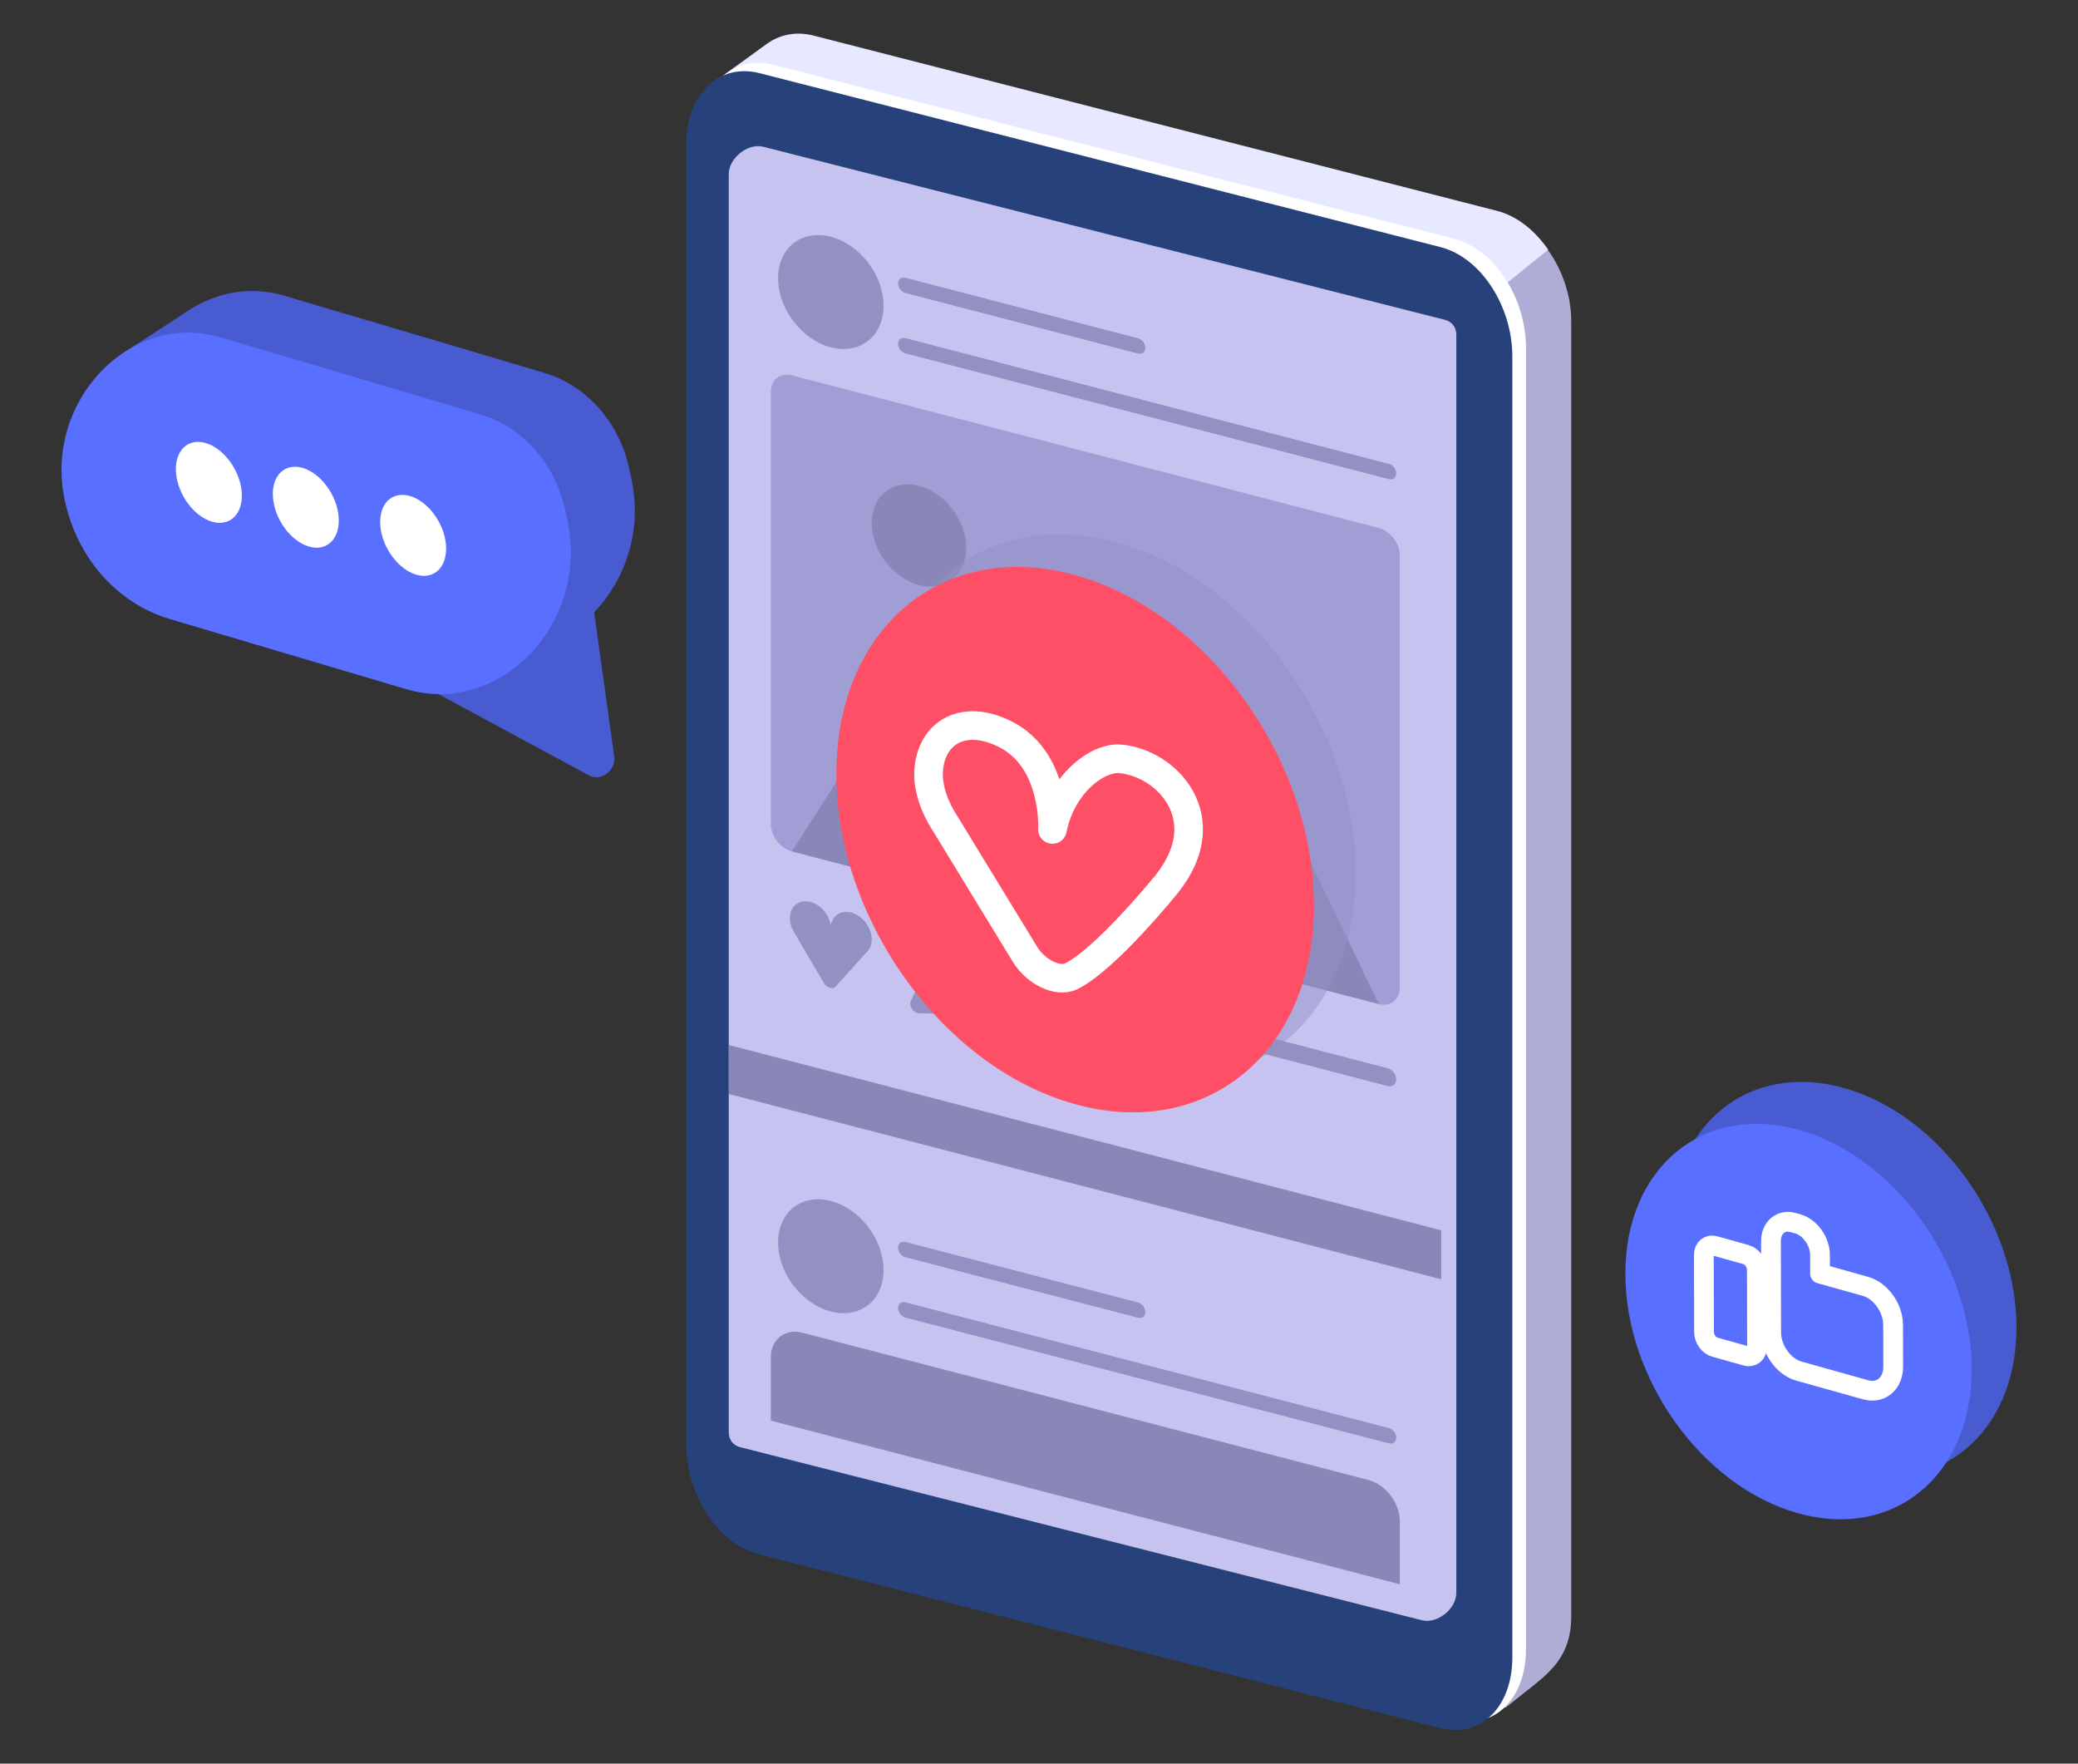 <?xml version="1.0" encoding="utf-8"?>
<!-- Generator: Adobe Illustrator 16.0.0, SVG Export Plug-In . SVG Version: 6.00 Build 0)  -->
<!DOCTYPE svg PUBLIC "-//W3C//DTD SVG 1.1//EN" "http://www.w3.org/Graphics/SVG/1.1/DTD/svg11.dtd">
<svg version="1.1" id="Calque_1" xmlns="http://www.w3.org/2000/svg" xmlns:xlink="http://www.w3.org/1999/xlink" x="0px" y="0px"
	 width="218px" height="185px" viewBox="0 0 218 185" enable-background="new 0 0 218 185" xml:space="preserve">
<rect x="0" y="0" width="218" height="185" fill="#333333" stroke="none"/>
<g>
	<g>
		<path fill="#AEADD6" d="M164.836,33.705c0-2.71-0.94-5.39-2.445-7.493l0.037-0.03c-1.397-1.993-3.298-3.483-5.394-4.017
			L85.396,3.983c-1.811-0.461-3.479-0.131-4.8,0.797l-4.342,3.271l1.372,139.856c0,0.09,0.012,0.149,0.033,0.185
			c0.026,5.193,3.494,10.269,7.769,11.353l72.516,19.683l3.116-2.476c2.369-1.891,3.776-3.705,3.776-7.135V33.705z"/>
		<path fill="#E6E9FF" d="M112.993,66.016c0,0-39.225,90.621-39.094,85.277L75.852,7.931l4.644-3.365
			c1.354-0.955,3.041-1.299,4.854-0.834l71.71,18.39c2.098,0.538,3.976,2.059,5.333,4.097L112.993,66.016z"/>
		<path fill="#FFFFFF" d="M152.49,180.392l-71.462-18.232c-4.291-1.089-7.593-6.247-7.593-11.459V14.244
			c0-5.215,3.387-8.534,7.678-7.444l71.422,18.242c4.292,1.09,7.557,6.258,7.557,11.472l-0.001,136.457
			C160.091,178.183,156.782,181.48,152.49,180.392z"/>
		<path fill="#27427A" d="M151.059,181.266l-71.463-18.231c-4.292-1.09-7.595-6.246-7.595-11.461V15.116
			c0-5.214,3.389-8.531,7.681-7.442l71.421,18.242c4.292,1.089,7.554,6.257,7.554,11.472v136.456
			C158.656,179.058,155.349,182.355,151.059,181.266z"/>
		<path fill="#C6C3F0" d="M152.78,35.118c0-0.783-0.459-1.382-1.203-1.571L80.057,15.393c-1.604-0.405-3.605,1.194-3.605,2.88
			v118.288l0,0v13.678c0,0.782,0.457,1.38,1.201,1.568l71.521,18.155c1.603,0.406,3.606-1.193,3.606-2.879V48.794l0,0V35.118z"/>
	</g>
	<path fill="#9390C4" d="M86.437,103.126c0.307,0.523,0.936,0.695,1.252,0.342l3.167-3.524c0.384-0.322,0.612-0.84,0.593-1.48
		c-0.036-1.158-0.934-2.355-2.027-2.706c-1.145-0.367-2.109,0.25-2.262,1.354c-0.16-1.248-1.228-2.427-2.457-2.561
		c-0.928-0.1-1.679,0.494-1.811,1.434c-0.075,0.539,0.044,1.096,0.297,1.593c-0.002,0-0.003,0-0.005,0l0.051,0.087
		c0.026,0.047,0.054,0.094,0.083,0.141L86.437,103.126z"/>
	<path fill="#A19ED6" d="M144.647,105.322L83.073,89.304c-1.219-0.316-2.207-1.61-2.207-2.889V41.11
		c0-1.278,0.988-2.059,2.207-1.742l61.574,16.019c1.219,0.318,2.207,1.611,2.207,2.89v45.307
		C146.854,104.86,145.866,105.64,144.647,105.322z"/>
	<path fill="#9390C4" d="M92.69,32.073c0,3.201-2.477,5.152-5.531,4.358s-5.53-4.034-5.53-7.236c0-3.203,2.476-5.155,5.53-4.36
		S92.69,28.87,92.69,32.073z"/>
	<path fill="#9390C4" d="M119.392,37.086l-24.413-6.351c-0.421-0.109-0.762-0.557-0.762-0.998l0,0c0-0.441,0.341-0.712,0.762-0.602
		l24.413,6.351c0.421,0.109,0.763,0.556,0.763,0.997l0,0C120.154,36.926,119.813,37.195,119.392,37.086z"/>
	<path fill="#9390C4" d="M145.712,50.265L94.979,37.067c-0.421-0.11-0.762-0.558-0.762-0.999l0,0c0-0.44,0.341-0.711,0.762-0.601
		l50.733,13.197c0.421,0.11,0.763,0.557,0.763,0.997l0,0C146.475,50.104,146.133,50.374,145.712,50.265z"/>
	<path fill="#8A87B8" d="M146.854,166.185l-65.988-17.167v-6.604c0-1.921,1.484-3.092,3.316-2.614l59.356,15.44
		c1.832,0.476,3.315,2.421,3.315,4.341V166.185z"/>
	<path fill="#9390C4" d="M92.69,133.214c0,3.203-2.477,5.154-5.531,4.359s-5.53-4.035-5.53-7.236c0-3.202,2.476-5.154,5.53-4.36
		C90.214,126.771,92.69,130.011,92.69,133.214z"/>
	<path fill="#9390C4" d="M119.392,138.228l-24.413-6.351c-0.421-0.109-0.762-0.557-0.762-0.999l0,0c0-0.441,0.341-0.71,0.762-0.601
		l24.413,6.351c0.421,0.109,0.763,0.556,0.763,0.998l0,0C120.154,138.066,119.813,138.337,119.392,138.228z"/>
	<path fill="#9390C4" d="M145.712,151.405l-50.733-13.196c-0.421-0.11-0.762-0.558-0.762-0.999l0,0c0-0.442,0.341-0.711,0.762-0.602
		l50.733,13.198c0.421,0.11,0.763,0.556,0.763,0.998l0,0C146.475,151.245,146.133,151.515,145.712,151.405z"/>
	<path fill="#9390C4" d="M100.381,106.464l-1.342-0.349c-2.046-0.531-3.718-2.721-3.718-4.863v-0.004
		c0-2.144,1.672-3.462,3.718-2.931l1.342,0.351c2.045,0.531,3.719,2.72,3.719,4.863v0.003
		C104.1,105.678,102.426,106.997,100.381,106.464z"/>
	<path fill="#9390C4" d="M96.69,102.508l-1.134,2.519c-0.228,0.509,0.25,1.234,0.823,1.252l4.434,0.141L96.69,102.508z"/>
	<path fill="#9390C4" d="M145.585,113.924l-36.379-9.463c-0.488-0.128-0.89-0.651-0.89-1.165l0,0c0-0.514,0.401-0.829,0.89-0.701
		l36.379,9.463c0.489,0.128,0.89,0.652,0.89,1.165l0,0C146.475,113.736,146.074,114.052,145.585,113.924z"/>
	<path fill="#9390C4" d="M115.844,110.386l-6.638-1.726c-0.488-0.128-0.89-0.652-0.89-1.165l0,0c0-0.515,0.401-0.829,0.89-0.701
		l6.638,1.726c0.489,0.127,0.889,0.652,0.889,1.164l0,0C116.732,110.197,116.333,110.513,115.844,110.386z"/>
	<polygon fill="#8A87B8" points="151.191,134.193 76.472,114.758 76.459,109.615 151.191,129.057 	"/>
	<path fill="#8A87B8" d="M83.073,89.304l8.797-13.705c1.984-3.091,6.856-2.091,9.188,1.889l9.035,15.423l10.61-14.386
		c3.061-4.149,10.024-2.145,12.832,3.692l11.112,23.105L83.073,89.304z"/>
	<path fill="#8A87B8" d="M101.373,57.458c0,2.872-2.222,4.623-4.962,3.91s-4.962-3.62-4.962-6.492c0-2.873,2.222-4.623,4.962-3.911
		C99.151,51.678,101.373,54.585,101.373,57.458z"/>
	<path opacity="0.48" fill="#9390C4" d="M117.105,112.362c-13.836-3.87-25.016-19.422-24.972-34.734
		c0.045-15.313,11.299-24.588,25.132-20.717c13.838,3.869,25.018,19.421,24.972,34.733
		C142.193,106.958,130.94,116.232,117.105,112.362z"/>
	<path fill="#FF4F67" d="M112.711,115.804C98.875,111.933,87.695,96.383,87.74,81.07c0.045-15.313,11.298-24.589,25.133-20.72
		c13.836,3.871,25.016,19.423,24.972,34.736C137.799,110.399,126.548,119.675,112.711,115.804z"/>
	<path fill="none" stroke="#FFFFFF" stroke-width="3" stroke-linecap="round" stroke-linejoin="round" stroke-miterlimit="10" d="
		M98.728,85.687L98.728,85.687c-0.917-1.626-1.409-3.337-1.302-4.894c0.265-3.869,3.583-6.013,8.03-3.78
		c5.383,2.701,4.955,9.994,4.955,9.994c0.95-4.783,4.723-7.603,7.088-7.406c4.916,0.405,10.383,6.223,4.931,13.095
		c0,0-6.4,7.93-10.07,9.72c-1.381,0.67-3.688-0.436-4.836-2.319l-8.343-13.667c-0.16-0.245-0.312-0.492-0.451-0.74L98.728,85.687z"
		/>
	<path fill="#495BD1" d="M193.319,154.332c-10.032-2.806-18.141-14.083-18.108-25.188c0.032-11.104,8.191-17.831,18.226-15.021
		c10.034,2.804,18.141,14.082,18.108,25.188C211.514,150.413,203.354,157.141,193.319,154.332z"/>
	<path fill="#596FFF" d="M188.623,158.735c-10.032-2.807-18.141-14.084-18.108-25.189c0.031-11.104,8.192-17.83,18.228-15.023
		c10.032,2.806,18.14,14.084,18.108,25.188C206.816,154.813,198.656,161.54,188.623,158.735z"/>
	<g>
		
			<path fill="none" stroke="#FFFFFF" stroke-width="2.073" stroke-linecap="round" stroke-linejoin="round" stroke-miterlimit="10" d="
			M198.604,138.979c-0.003-1.78-1.312-3.599-2.904-4.046l-4.764-1.333l-0.002-1.964c-0.004-1.434-1.056-2.901-2.342-3.262
			l-0.468-0.129c-1.287-0.361-2.334,0.517-2.332,1.951l0.014,6.961l0,0l0.005,2.622c0.003,1.778,1.311,3.599,2.905,4.045
			l7.001,1.961c1.597,0.443,2.896-0.645,2.894-2.422L198.604,138.979z"/>
		
			<path fill="none" stroke="#FFFFFF" stroke-width="2.073" stroke-linecap="round" stroke-linejoin="round" stroke-miterlimit="10" d="
			M183.2,142.239l-3.303-0.926c-0.62-0.173-1.129-0.883-1.131-1.575l-0.016-8.114c-0.001-0.691,0.506-1.116,1.128-0.942l3.303,0.925
			c0.622,0.175,1.13,0.883,1.13,1.574l0.017,8.117C184.33,141.988,183.823,142.412,183.2,142.239z"/>
	</g>
	<g>
		<g>
			<polygon fill="#495BD1" points="12.572,37.259 19.389,32.825 60.255,66.021 51.892,71.391 			"/>
			<path fill="#495BD1" d="M24.549,60.584l24.806,7.355c9.76,2.893,19.152-6.877,16.908-17.585l-0.224-1.063
				c-1.04-4.973-4.474-8.861-9.004-10.203l-27.185-8.061c-9.444-2.8-18.537,6.656-16.364,17.021l0,0
				C14.767,54.156,18.983,58.936,24.549,60.584z"/>
			<path fill="#495BD1" d="M62.073,62.368l2.367,16.991c0.196,1.419-1.352,2.624-2.587,2.011l-16.592-8.954L62.073,62.368z"/>
			<path fill="#596FFF" d="M17.842,64.943L42.646,72.3c9.761,2.893,19.156-6.877,16.91-17.587l-0.224-1.063
				c-1.041-4.97-4.475-8.858-9.003-10.202l-27.184-8.06c-9.446-2.802-18.538,6.655-16.366,17.021l0,0
				C8.061,58.517,12.277,63.292,17.842,64.943z"/>
			<path fill="#FFFFFF" d="M39.898,55.135c0.174,2.277,1.858,4.58,3.763,5.144c1.901,0.563,3.303-0.824,3.128-3.102
				c-0.175-2.274-1.859-4.578-3.764-5.142C41.123,51.471,39.723,52.858,39.898,55.135z"/>
			<path fill="#FFFFFF" d="M28.636,52.185c0.176,2.275,1.859,4.578,3.762,5.143c1.904,0.563,3.305-0.824,3.13-3.1
				c-0.174-2.276-1.86-4.578-3.764-5.143C29.861,48.521,28.463,49.907,28.636,52.185z"/>
			<path fill="#FFFFFF" d="M18.467,49.577c0.175,2.277,1.858,4.579,3.763,5.144c1.902,0.564,3.302-0.823,3.129-3.099
				c-0.176-2.276-1.859-4.579-3.765-5.145C19.691,45.913,18.291,47.303,18.467,49.577z"/>
		</g>
	</g>
</g>
</svg>
